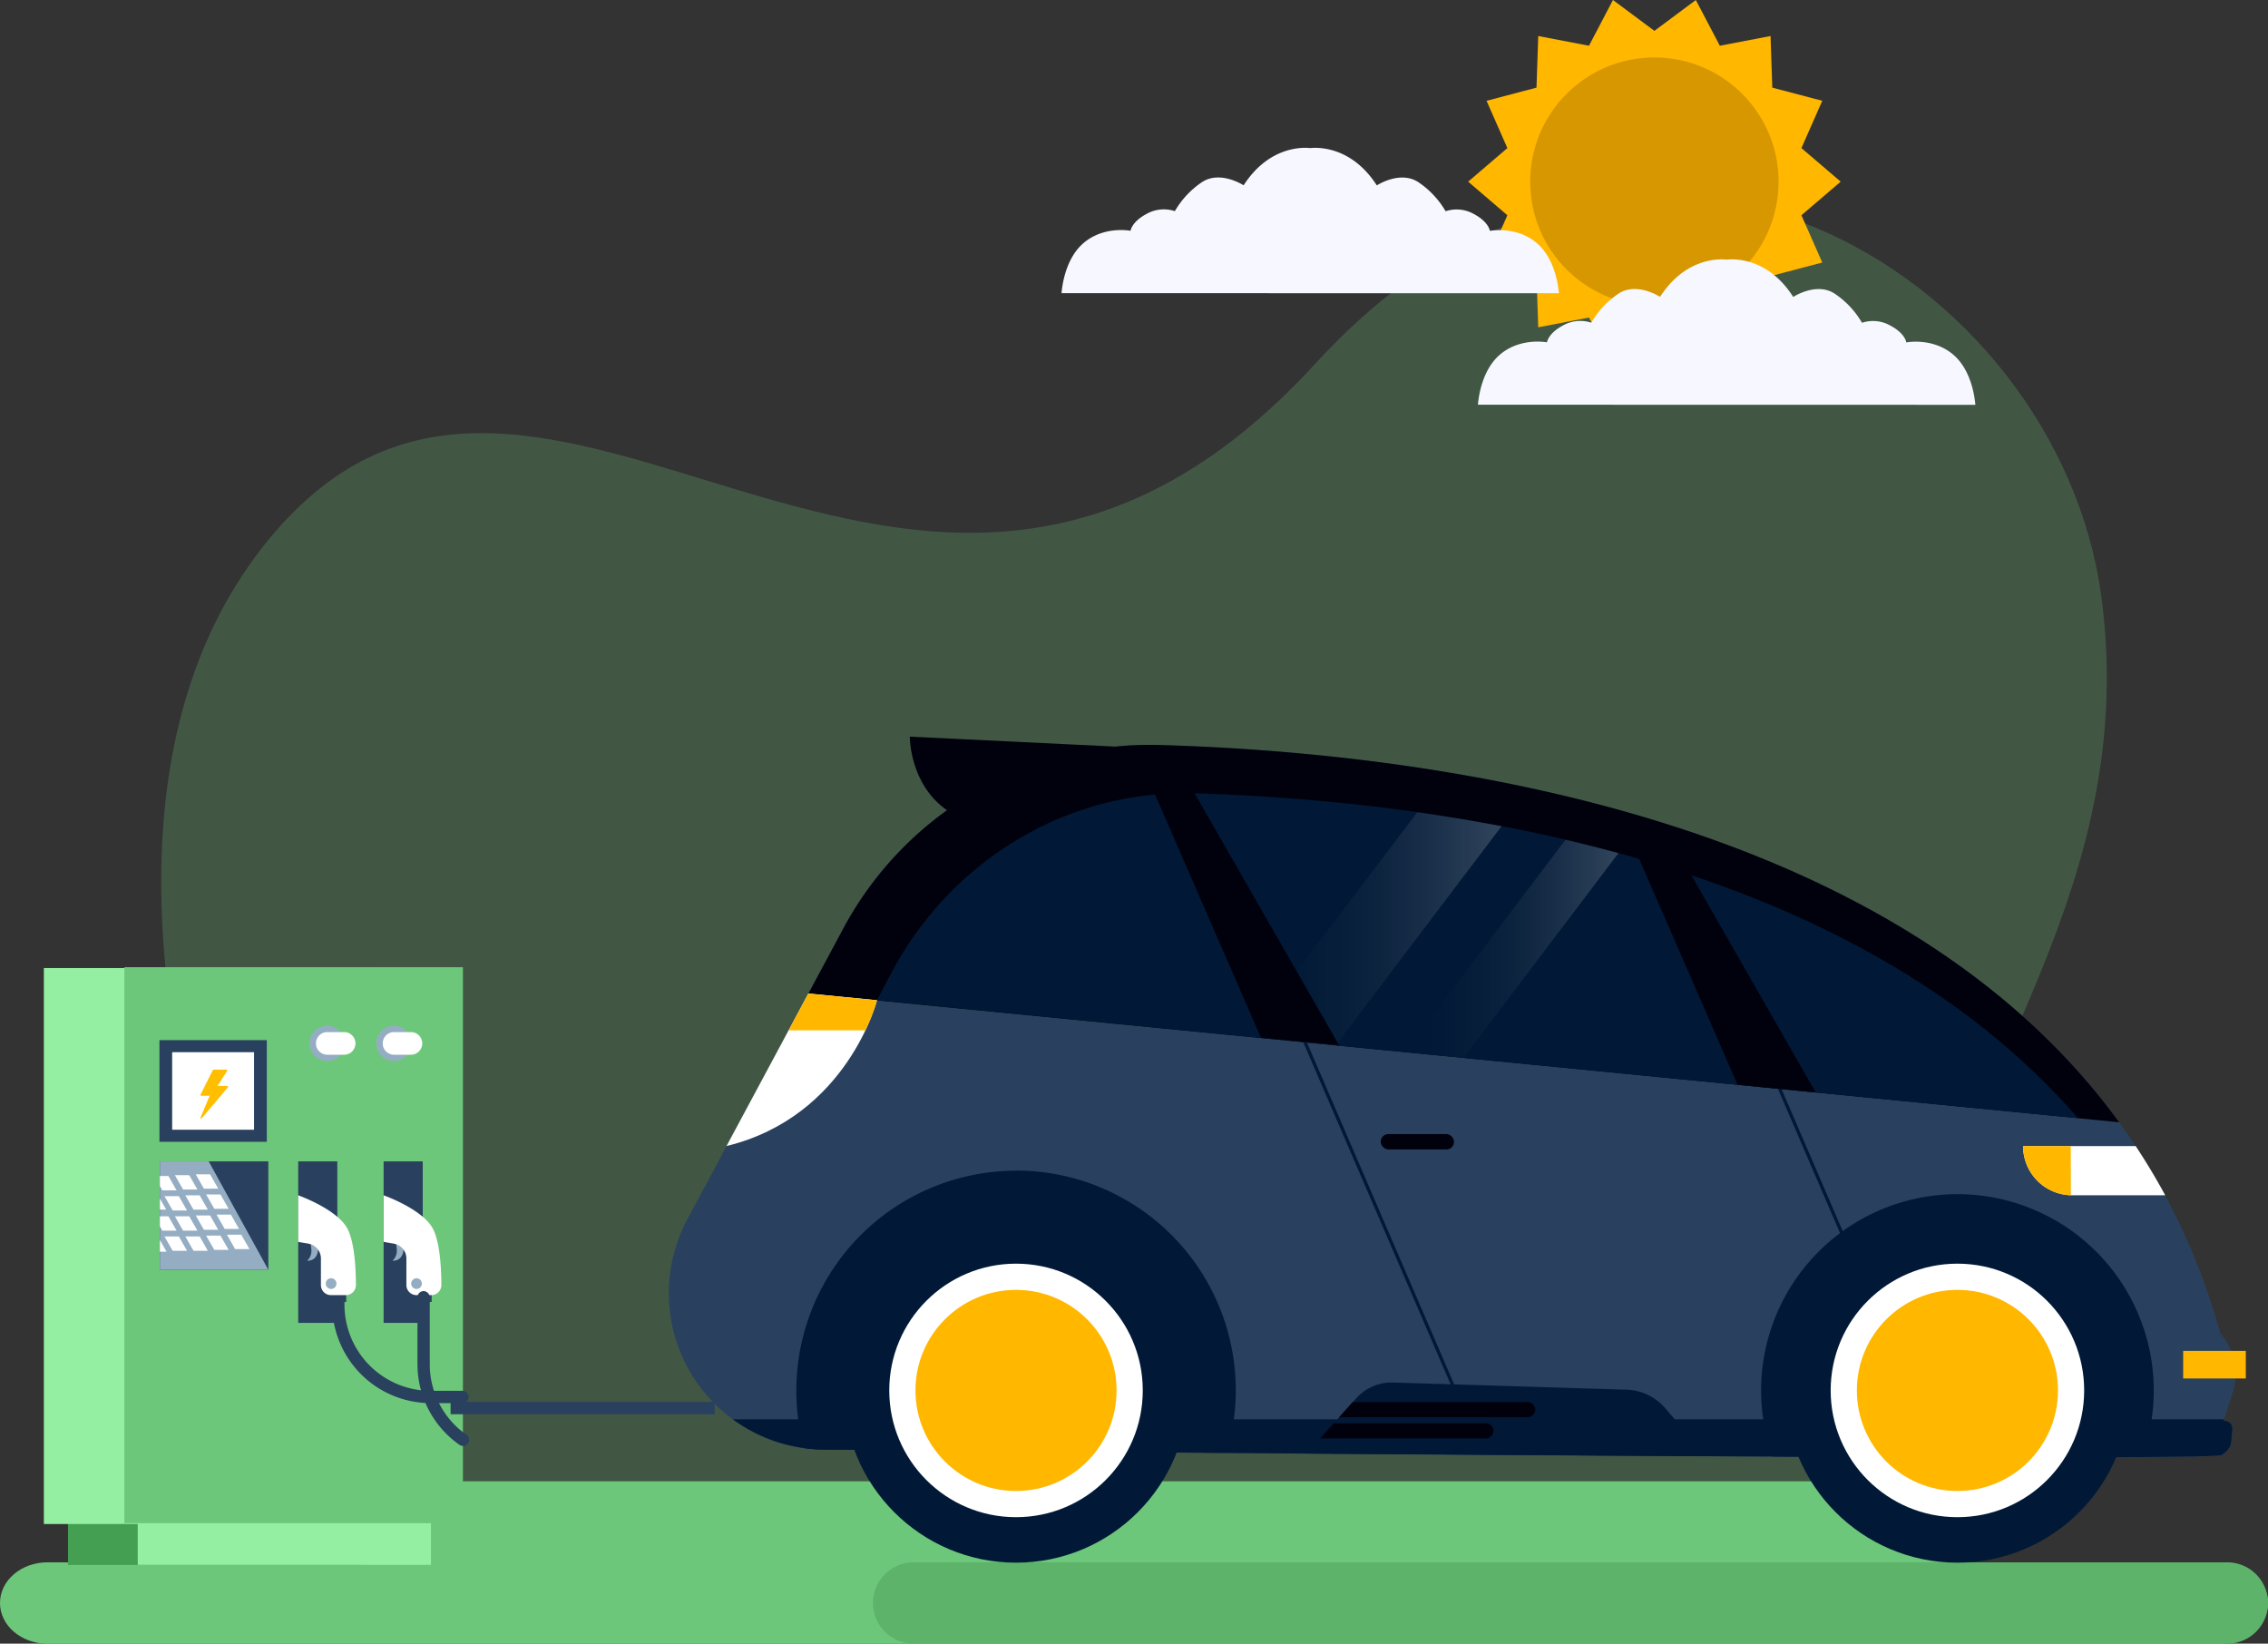 <?xml version="1.0" encoding="UTF-8"?> <svg xmlns="http://www.w3.org/2000/svg" xmlns:xlink="http://www.w3.org/1999/xlink" viewBox="0 0 702.13 508.8"><rect x="0" y="0" width="702.13" height="508.8" fill="#333333" stroke="none"/><defs><style>.cls-1,.cls-16,.cls-2{fill:#6dc77a;}.cls-1,.cls-2,.cls-3{fill-rule:evenodd;}.cls-1{opacity:0.25;}.cls-3{fill:#5db36a;}.cls-4{fill:#ffb700;}.cls-5{fill:#d79700;}.cls-6{fill:#f7f7ff;}.cls-7{fill:#29415e;}.cls-8{fill:#011936;}.cls-9{fill:#fff;}.cls-10{fill:#01010e;}.cls-11,.cls-12{opacity:0.19;}.cls-11{fill:url(#linear-gradient);}.cls-12{fill:url(#linear-gradient-2);}.cls-13{fill:none;stroke:#011936;stroke-linecap:round;stroke-linejoin:round;}.cls-14{fill:#459f52;}.cls-15{fill:#95efa2;}.cls-17{fill:#95adc2;}.cls-18{fill:#ffbf00;}</style><linearGradient id="linear-gradient" x1="633.55" y1="630.08" x2="699.75" y2="630.08" gradientUnits="userSpaceOnUse"><stop offset="0" stop-color="#fff" stop-opacity="0"></stop><stop offset="0.13" stop-color="#fff" stop-opacity="0.01"></stop><stop offset="0.26" stop-color="#fff" stop-opacity="0.06"></stop><stop offset="0.38" stop-color="#fff" stop-opacity="0.14"></stop><stop offset="0.51" stop-color="#fff" stop-opacity="0.24"></stop><stop offset="0.63" stop-color="#fff" stop-opacity="0.38"></stop><stop offset="0.75" stop-color="#fff" stop-opacity="0.55"></stop><stop offset="0.87" stop-color="#fff" stop-opacity="0.75"></stop><stop offset="0.99" stop-color="#fff" stop-opacity="0.97"></stop><stop offset="1" stop-color="#fff"></stop></linearGradient><linearGradient id="linear-gradient-2" x1="584.81" y1="623.87" x2="663.54" y2="623.87" xlink:href="#linear-gradient"></linearGradient></defs><g id="Layer_1" data-name="Layer 1"><path class="cls-1" d="M269.78,723.52c-24-69.28-36.5-161,12.09-220.13C366.73,400.14,481,585.34,606,448.83c99.84-109,229.64-27.82,243.19,72S791.45,682,805.71,732.67s-30,81.31-102,69.18c-219.83-37-349.88,164-433.94-78.33Z" transform="translate(-198.69 -336.38)"></path><path class="cls-2" d="M213.37,820H886.15c8.11,0,14.67,5.64,14.67,12.59h0c0,7-6.56,12.6-14.67,12.6H213.37c-8.11,0-14.68-5.64-14.68-12.6h0C198.69,825.63,205.26,820,213.37,820Z" transform="translate(-198.69 -336.38)"></path><path class="cls-2" d="M295.77,794.91H799.66c6.07,0,11,5.63,11,12.59h0c0,7-4.92,12.59-11,12.59H295.77c-6.07,0-11-5.63-11-12.59h0C284.78,800.54,289.7,794.91,295.77,794.91Z" transform="translate(-198.69 -336.38)"></path><path class="cls-3" d="M481.52,820H888.23a12.63,12.63,0,0,1,12.6,12.59h0a12.64,12.64,0,0,1-12.6,12.6H481.52a12.63,12.63,0,0,1-12.59-12.6h0A12.63,12.63,0,0,1,481.52,820Z" transform="translate(-198.69 -336.38)"></path></g><g id="Layer_2" data-name="Layer 2"><polygon class="cls-4" points="569.84 56.23 557.69 66.63 564.14 81.26 548.67 85.34 548.13 101.32 532.43 98.3 525 112.47 512.17 102.91 499.34 112.47 491.92 98.3 476.21 101.32 475.67 85.34 460.21 81.26 466.65 66.63 454.51 56.23 466.65 45.84 460.21 31.2 475.67 27.13 476.21 11.15 491.92 14.16 499.34 0 512.17 9.55 525 0 532.43 14.16 548.13 11.15 548.67 27.13 564.14 31.2 557.69 45.84 569.84 56.23"></polygon><circle class="cls-5" cx="512.17" cy="56.23" r="38.44"></circle><path class="cls-6" d="M681.3,427.16c-.22-2.56-1.3-10.59-6.59-15.31-6.36-5.67-14.79-4-14.79-4s-.28-2.76-5-5.25a10.84,10.84,0,0,0-8.7-.83,27.41,27.41,0,0,0-8.44-9c-5.66-3.73-12.85,1-12.85,1C617,381.49,606.44,382,604.32,382.22c-2.13-.24-12.71-.73-20.63,11.52,0,0-7.19-4.7-12.86-1a27.31,27.31,0,0,0-8.43,9,10.86,10.86,0,0,0-8.71.83c-4.7,2.49-5,5.25-5,5.25s-8.43-1.66-14.79,4c-5.29,4.72-6.37,12.75-6.58,15.31Z" transform="translate(-198.69 -336.38)"></path><path class="cls-6" d="M810.22,461.69c-.21-2.56-1.29-10.59-6.59-15.31-6.35-5.66-14.79-4-14.79-4s-.27-2.76-5-5.25a10.86,10.86,0,0,0-8.71-.83,27.36,27.36,0,0,0-8.43-9c-5.67-3.74-12.86,1-12.86,1C746,416,735.36,416.51,733.24,416.75c-2.12-.24-12.71-.73-20.63,11.52,0,0-7.19-4.7-12.86-1a27.36,27.36,0,0,0-8.43,9,10.86,10.86,0,0,0-8.71.83c-4.7,2.49-5,5.25-5,5.25s-8.44-1.65-14.79,4c-5.3,4.72-6.38,12.75-6.59,15.31Z" transform="translate(-198.69 -336.38)"></path><path class="cls-7" d="M407.91,751h0a48.41,48.41,0,0,1,3.59-37.24l48.26-90A107.73,107.73,0,0,1,557.87,567c101.87,3,286,30.09,328.21,182.14h0a19.16,19.16,0,0,1,3.78,18.43l-2.79,8.64s3.13-.16,2.66,3.28.31,5-3.28,7.35c-3,2-324.15-.74-432.69-1.71A48.46,48.46,0,0,1,407.91,751Z" transform="translate(-198.69 -336.38)"></path><path class="cls-8" d="M425.58,775.73a48.34,48.34,0,0,0,28.18,9.36c108.54,1,429.7,3.66,432.69,1.71,3.59-2.35,2.81-3.91,3.28-7.35s-2.66-3.28-2.66-3.28l.14-.44Z" transform="translate(-198.69 -336.38)"></path><path class="cls-8" d="M513.23,698.77a68.07,68.07,0,0,0-65.64,85.87,50.33,50.33,0,0,0,6.17.45c29.45.26,74.55.65,124.69,1a68,68,0,0,0-65.22-87.36Z" transform="translate(-198.69 -336.38)"></path><circle class="cls-8" cx="314.54" cy="430.41" r="53.32"></circle><circle class="cls-9" cx="314.54" cy="430.41" r="39.24"></circle><circle class="cls-4" cx="314.54" cy="430.41" r="31.13"></circle><path class="cls-10" d="M854.74,683.78C785.54,588.8,643,569.5,557.87,567a107.73,107.73,0,0,0-98.11,56.8l-10.82,20.18Z" transform="translate(-198.69 -336.38)"></path><path class="cls-8" d="M474,638.74,470.19,646,842,682.53c-70.25-81-196.35-98.2-273.5-100.58C529.18,580.73,492.56,602.76,474,638.74Z" transform="translate(-198.69 -336.38)"></path><path class="cls-11" d="M633.55,662.06l18.19,1.79,48-63.39q-8.21-2.24-16.39-4.15Z" transform="translate(-198.69 -336.38)"></path><path class="cls-12" d="M584.81,657.28,612.14,660l51.4-67.86c-8.82-1.69-17.54-3.12-26.09-4.33Z" transform="translate(-198.69 -336.38)"></path><path class="cls-9" d="M859.86,691.16H825a15.21,15.21,0,0,0,15.22,15.22H869Q864.72,698.49,859.86,691.16Z" transform="translate(-198.69 -336.38)"></path><path class="cls-4" d="M839.75,691.16H825a15.21,15.21,0,0,0,14.8,15.21Z" transform="translate(-198.69 -336.38)"></path><path class="cls-10" d="M543.72,567.47l-63.37-3.06s-.16,14.66,11.49,22.76Z" transform="translate(-198.69 -336.38)"></path><path class="cls-9" d="M470.19,646s-9.1,36-46.59,45.14l25.34-47.22Z" transform="translate(-198.69 -336.38)"></path><path class="cls-4" d="M442.84,655.31h23.78a56.45,56.45,0,0,0,3.57-9.29l-21.25-2.08Z" transform="translate(-198.69 -336.38)"></path><rect class="cls-4" x="675.87" y="418.16" width="19.39" height="8.55"></rect><line class="cls-13" x1="403.79" y1="322.09" x2="450.15" y2="429.74"></line><line class="cls-13" x1="541.97" y1="316.18" x2="588.33" y2="423.83"></line><polygon class="cls-10" points="355.75 241.79 390.35 321.21 414.58 323.59 369.84 245.57 355.75 241.79"></polygon><path class="cls-8" d="M603.13,786.32l15.44-17.11A14.77,14.77,0,0,1,630,764.34l72.26,2.22a16.43,16.43,0,0,1,11.91,5.69L727,787.14Z" transform="translate(-198.69 -336.38)"></path><path class="cls-10" d="M613.28,775.07h58.18a2.35,2.35,0,1,0,0-4.69h-54Z" transform="translate(-198.69 -336.38)"></path><path class="cls-10" d="M607.35,781.64h51.2a2.35,2.35,0,1,0,0-4.69h-47Z" transform="translate(-198.69 -336.38)"></path><path class="cls-8" d="M861.86,787.41a60.78,60.78,0,1,0-114.43-.17C795.41,787.47,837,787.57,861.86,787.41Z" transform="translate(-198.69 -336.38)"></path><circle class="cls-8" cx="605.98" cy="430.41" r="53.32"></circle><circle class="cls-9" cx="605.98" cy="430.41" r="39.24"></circle><circle class="cls-4" cx="605.98" cy="430.41" r="31.13"></circle><polygon class="cls-10" points="506.49 263.69 537.91 335.8 562.14 338.18 522.51 268.98 506.49 263.69"></polygon><rect class="cls-10" x="427.43" y="351.04" width="22.72" height="4.79" rx="2.4"></rect><rect class="cls-14" x="21.05" y="470.93" width="90.77" height="13.5"></rect><rect class="cls-15" x="42.64" y="470.91" width="90.77" height="13.5"></rect><rect class="cls-15" x="13.58" y="299.66" width="104.8" height="172.1"></rect><rect class="cls-16" x="38.51" y="299.4" width="104.8" height="172.1"></rect><rect class="cls-7" x="49.5" y="359.5" width="33.57" height="33.57"></rect><polygon class="cls-17" points="83.07 393.07 64.61 359.5 49.5 359.5 49.5 393.07 83.07 393.07"></polygon><polygon class="cls-9" points="67.56 367.95 63.13 367.95 60.59 363.51 65.03 363.51 67.56 367.95"></polygon><polygon class="cls-9" points="61.12 368.21 56.68 368.21 54.15 363.78 58.58 363.78 61.12 368.21"></polygon><polygon class="cls-9" points="49.5 367.18 50.24 368.48 54.67 368.48 52.14 364.04 49.5 364.04 49.5 367.18"></polygon><polygon class="cls-9" points="70.78 374.18 66.35 374.18 63.81 369.75 68.25 369.75 70.78 374.18"></polygon><polygon class="cls-9" points="64.34 374.45 59.91 374.45 57.37 370.01 61.81 370.01 64.34 374.45"></polygon><polygon class="cls-9" points="57.9 374.71 53.46 374.71 50.92 370.27 55.36 370.27 57.9 374.71"></polygon><polygon class="cls-9" points="74.01 380.42 69.57 380.42 67.03 375.98 71.47 375.98 74.01 380.42"></polygon><polygon class="cls-9" points="67.56 380.68 63.13 380.68 60.59 376.24 65.03 376.24 67.56 380.68"></polygon><polygon class="cls-9" points="61.12 380.94 56.68 380.94 54.15 376.51 58.58 376.51 61.12 380.94"></polygon><polygon class="cls-9" points="77.23 386.65 72.79 386.65 70.26 382.21 74.69 382.21 77.23 386.65"></polygon><polygon class="cls-9" points="70.78 386.91 66.35 386.91 63.81 382.48 68.25 382.48 70.78 386.91"></polygon><polygon class="cls-9" points="64.34 387.18 59.91 387.18 57.37 382.74 61.81 382.74 64.34 387.18"></polygon><polygon class="cls-9" points="49.5 374.43 51.45 374.43 49.5 371.01 49.5 374.43"></polygon><polygon class="cls-9" points="49.5 379.65 50.24 380.94 54.67 380.94 52.14 376.51 49.5 376.51 49.5 379.65"></polygon><polygon class="cls-9" points="57.9 387.18 53.46 387.18 50.92 382.74 55.36 382.74 57.9 387.18"></polygon><polygon class="cls-9" points="49.5 387.46 51.56 387.46 49.5 383.85 49.5 387.46"></polygon><rect class="cls-7" x="49.36" y="321.98" width="33.24" height="31.47"></rect><rect class="cls-9" x="53.3" y="325.71" width="25.35" height="24"></rect><path class="cls-18" d="M269.24,672.68a.26.26,0,0,0-.23-.14h-3l3-4.66a.24.24,0,0,0,0-.26.25.25,0,0,0-.22-.13h-4a.26.26,0,0,0-.22.14l-3.79,7.57a.25.25,0,0,0,.23.37h2.59l-2.82,6.71a.24.24,0,0,0,.1.31.2.2,0,0,0,.13,0,.25.25,0,0,0,.19-.09l8.08-9.59A.26.26,0,0,0,269.24,672.68Z" transform="translate(-198.69 -336.38)"></path><rect class="cls-7" x="92.32" y="359.5" width="12.11" height="50"></rect><path class="cls-17" d="M294.6,720.31l2.47.57s1.19,5.77-3.31,5.77a4.18,4.18,0,0,0,1.34-3.1A13.27,13.27,0,0,0,294.6,720.31Z" transform="translate(-198.69 -336.38)"></path><path class="cls-7" d="M342,770.72H332a30.51,30.51,0,0,1-30.47-30.48V719.5a1.9,1.9,0,0,1,3.8,0v20.74A26.7,26.7,0,0,0,332,766.91h10a1.91,1.91,0,0,1,0,3.81Z" transform="translate(-198.69 -336.38)"></path><rect class="cls-7" x="102.21" y="400.17" width="4.97" height="2.85"></rect><path class="cls-9" d="M291,706.39s12.11,4.27,15.28,10.4c2.25,4.34,2.58,12.8,2.59,17.38a3.12,3.12,0,0,1-3.12,3.12h-4.59a3.12,3.12,0,0,1-3.12-3.12v-8.23a4.65,4.65,0,0,0-3.84-4.58l-3.2-.55Z" transform="translate(-198.69 -336.38)"></path><circle class="cls-17" cx="102.5" cy="397.34" r="1.66"></circle><rect class="cls-7" x="118.76" y="359.5" width="12.11" height="50"></rect><path class="cls-17" d="M321.05,720.31l2.46.57s1.2,5.77-3.31,5.77a4.18,4.18,0,0,0,1.34-3.1A13.6,13.6,0,0,0,321.05,720.31Z" transform="translate(-198.69 -336.38)"></path><rect class="cls-7" x="128.66" y="400.17" width="4.97" height="2.85"></rect><path class="cls-9" d="M317.46,706.39s12.11,4.27,15.28,10.4c2.24,4.34,2.58,12.8,2.59,17.38a3.12,3.12,0,0,1-3.12,3.12h-4.59a3.12,3.12,0,0,1-3.12-3.12v-8.23a4.65,4.65,0,0,0-3.85-4.58l-3.19-.55Z" transform="translate(-198.69 -336.38)"></path><circle class="cls-17" cx="128.95" cy="397.34" r="1.66"></circle><path class="cls-7" d="M343.9,782.09a1.88,1.88,0,0,0-.79-1.55,26.65,26.65,0,0,1-11.37-21.83V738.05a2,2,0,0,0-1.72-2,1.9,1.9,0,0,0-2.09,1.89v20.74a30.47,30.47,0,0,0,13,24.95,1.9,1.9,0,0,0,3-1.57Z" transform="translate(-198.69 -336.38)"></path><circle class="cls-17" cx="101.28" cy="322.99" r="5.47"></circle><path class="cls-9" d="M305.2,655.87H300a3.49,3.49,0,0,0,0,7h5.23a3.49,3.49,0,0,0,0-7Z" transform="translate(-198.69 -336.38)"></path><circle class="cls-17" cx="121.98" cy="322.99" r="5.47"></circle><path class="cls-9" d="M325.91,655.87h-5.24a3.49,3.49,0,0,0,0,7h5.24a3.49,3.49,0,0,0,0-7Z" transform="translate(-198.69 -336.38)"></path><rect class="cls-7" x="139.5" y="433.96" width="81.78" height="3.82"></rect></g></svg> 
